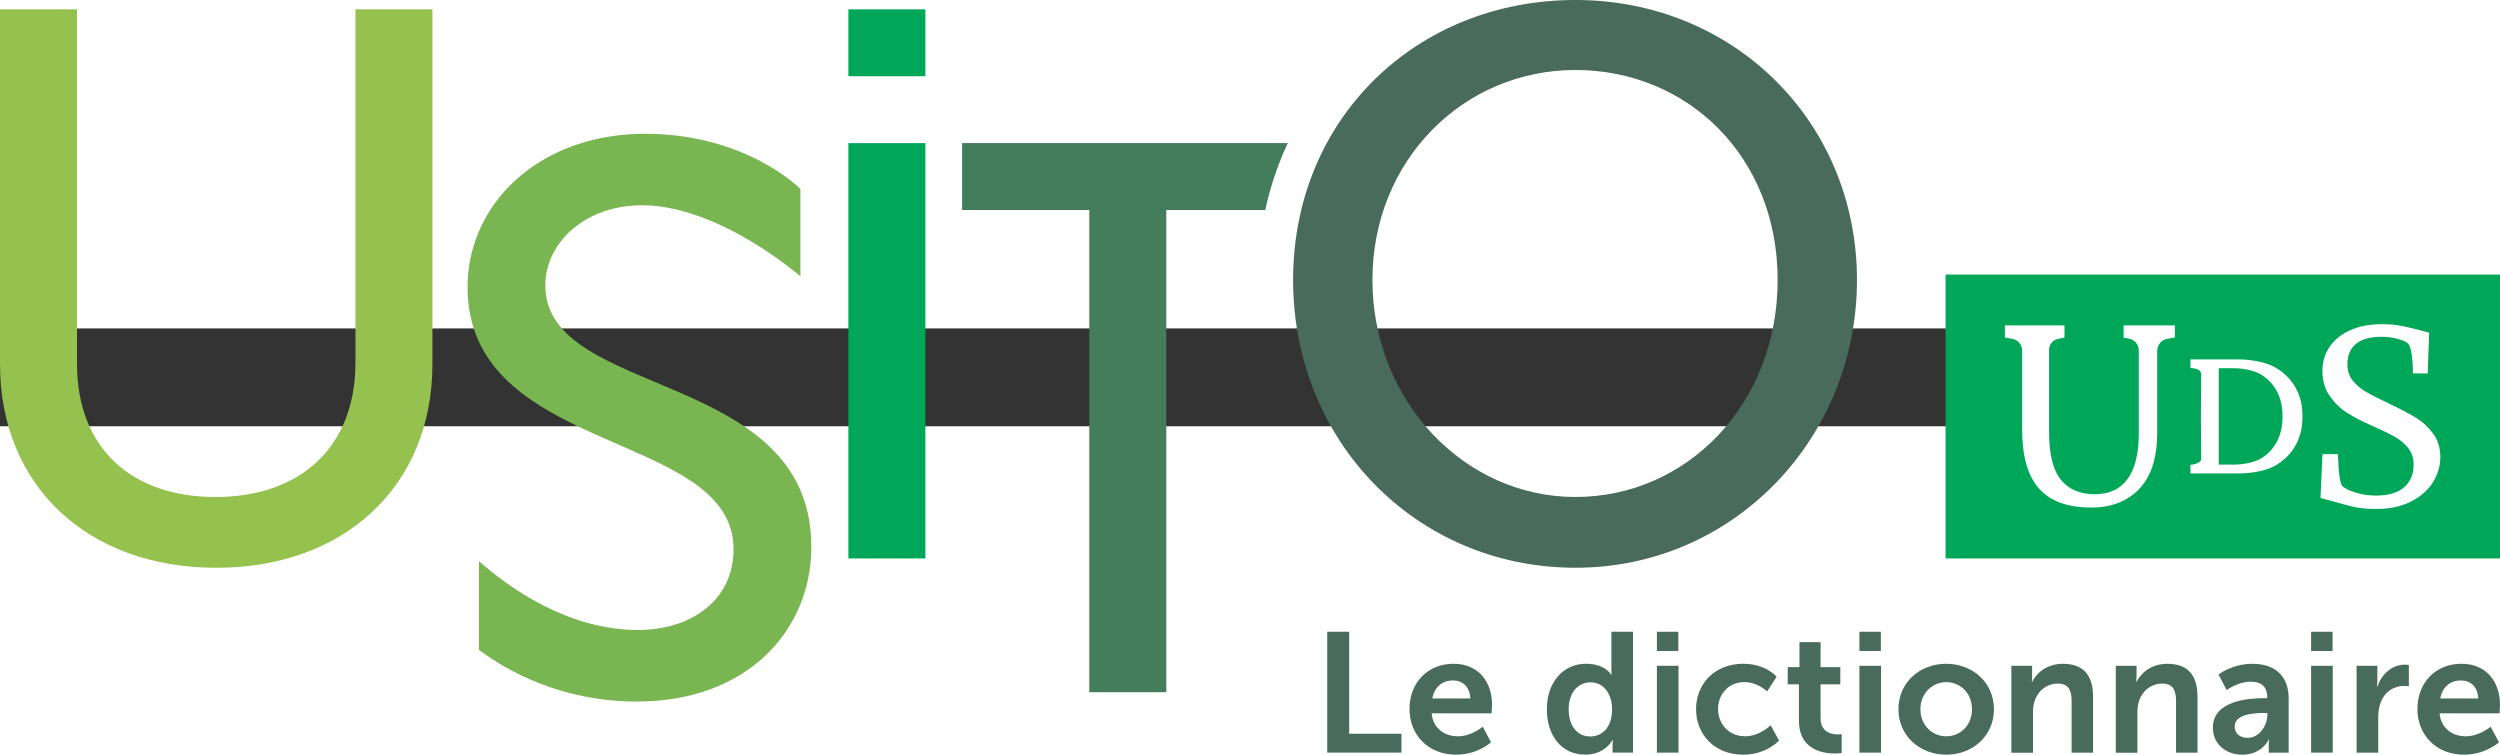 <?xml version="1.0" encoding="utf-8"?>
<svg xmlns="http://www.w3.org/2000/svg" xmlns:inkscape="http://www.inkscape.org/namespaces/inkscape" xmlns:sodipodi="http://sodipodi.sourceforge.net/DTD/sodipodi-0.dtd" xmlns:svg="http://www.w3.org/2000/svg" id="logoUsito" width="114.075" version="1.1" viewBox="0 0 880.01 34.437" height="34.437">
  
  <rect x="0" y="0" width="880.01" height="34.437" fill="#333333" stroke="none"/>
  
  <defs id="defs4">
    <style id="style2">.cls-1{fill:#00a759;}.cls-2{fill:#fff;}.cls-3{fill:#447d5c;}.cls-4{fill:#95c14e;}.cls-5{fill:#486b5d;}.cls-6{fill:#79b551;}</style>
  </defs>
  <rect class="cls-1" x="684.85" y="-18.971" width="195.16" height="99.94" id="rect6"/>
  <path class="cls-2" d="m 717.73,56.359 c -3.96,-4.47 -5.93,-11.4 -5.93,-20.79 V 7.769 c 0,-2.04 -1.47,-3.78 -3.48,-4.12 l -2.58,-0.44 v -4.27 h 20.96 v 4.27 l -2.28,0.47 c -1.83,0.37 -3.14,1.98 -3.14,3.85 V 36.509 c 0,7.74 1.38,13.32 4.14,16.73 2.76,3.41 6.73,5.12 11.91,5.12 5.18,0 9.06,-1.82 11.65,-5.46 2.59,-3.64 3.88,-8.93 3.88,-15.88 V 7.709 c 0,-1.97 -1.39,-3.68 -3.32,-4.08 l -2.02,-0.42 v -4.27 h 18.06 v 4.27 l -2.62,0.43 c -2.08,0.34 -3.61,2.14 -3.61,4.25 V 36.589 c 0,8.88 -2.11,15.51 -6.32,19.89 -4.21,4.38 -9.82,6.57 -16.82,6.57 -8.37,0 -14.53,-2.23 -18.48,-6.7 z" id="path8"/>
  <path class="cls-2" d="m 828.35,62.759 c -2.33,-0.51 -4.87,-1.28 -7.68,-2.05 -1.79,-0.49 -3.84,-1.02 -3.84,-1.02 l 0.68,-15.45 h 5.46 c 0,0 0.12,9.39 1.45,11.1 0.69,0.88 2.55,1.72 4.74,2.43 2.19,0.71 4.6,1.07 7.21,1.07 4.32,0 7.61,-0.97 9.86,-2.9 2.25,-1.93 3.37,-4.61 3.37,-8.02 0,-2.22 -0.61,-4.13 -1.84,-5.72 -1.22,-1.59 -2.85,-2.96 -4.87,-4.1 -2.02,-1.14 -4.8,-2.48 -8.32,-4.01 -3.19,-1.42 -5.96,-2.87 -8.32,-4.35 -2.36,-1.48 -4.41,-3.46 -6.15,-5.93 -1.74,-2.48 -2.6,-5.45 -2.6,-8.92 0,-3.13 0.84,-5.93 2.52,-8.41 1.68,-2.48 4.1,-4.42 7.26,-5.85 3.16,-1.42 6.84,-2.13 11.06,-2.13 2.62,0 4.94,0.2 6.96,0.6 2.02,0.4 4.31,0.94 6.87,1.62 1.18,0.37 2.9,0.77 2.9,0.77 L 854.56,15.829 h -5.21 c 0,0 0.07,-8.76 -1.71,-10.5 -0.61,-0.6 -1.75,-1.11 -3.54,-1.62 -1.79,-0.51 -3.74,-0.77 -5.85,-0.77 -3.93,0 -6.9,0.83 -8.92,2.48 -2.02,1.65 -3.03,4.04 -3.03,7.17 0,2.28 0.61,4.18 1.84,5.72 1.22,1.54 2.75,2.85 4.57,3.93 1.82,1.08 4.72,2.56 8.71,4.44 3.7,1.77 6.71,3.36 9.05,4.78 2.33,1.42 4.34,3.29 6.02,5.59 1.68,2.31 2.52,5.05 2.52,8.24 0,3.02 -0.84,5.92 -2.52,8.71 -1.68,2.79 -4.24,5.08 -7.68,6.87 -3.44,1.79 -7.61,2.69 -12.51,2.69 -2.96,0 -5.61,-0.26 -7.94,-0.77 z" id="path10"/>
  <path class="cls-2" d="m 807.79,20.409 c -1.78,-2.96 -4.27,-5.29 -7.46,-6.98 -3.19,-1.69 -8.38,-2.54 -12.62,-2.54 h -16.67 v 3.05 c 0,0 3.77,0 3.77,2.11 0,0 -0.08,9.4 -0.08,14.92 0,5.52 0.08,14.98 0.08,14.98 0,1.75 -3.77,2.08 -3.77,2.08 v 3.02 h 16.9 c 4.22,0 9.39,-0.85 12.55,-2.55 3.17,-1.7 5.62,-4.04 7.36,-7.01 1.74,-2.97 2.61,-6.34 2.61,-10.11 v -0.8 c 0,-3.82 -0.89,-7.22 -2.68,-10.18 z m -4.34,10.91 c 0,3.19 -0.66,6.03 -1.98,8.54 -1.32,2.51 -3.19,4.48 -5.59,5.92 -2.41,1.44 -6.33,2.16 -9.54,2.16 H 781 v -33.94 h 5.16 c 3.22,0 7.17,0.71 9.59,2.14 2.42,1.43 4.31,3.4 5.67,5.9 1.36,2.5 2.03,5.37 2.03,8.6 z" id="path12"/>
  <path class="cls-4" d="m 0.01,-112.321 h 27.1 v 124.84 c 0,29.57 19.16,46.82 48.73,46.82 29.57,0 49.28,-17.25 49.28,-47.36 v -124.3 h 27.1 v 124.84 c 0,42.98 -30.94,71.73 -76.11,71.73 C 30.94,84.249 0,55.509 0,12.519 v -124.84 z" id="path14"/>
  <path class="cls-5" d="m 554.56,-115.611 c 55.85,0 99.1,42.98 99.1,98.56 0,55.58 -43.26,101.29 -99.1,101.29 -55.84,0 -99.38,-44.35 -99.38,-101.29 0,-56.94 43.53,-98.56 99.38,-98.56 z m 0,174.94 c 39.42,0 71.18,-32.85 71.18,-76.38 0,-43.53 -31.76,-73.92 -71.18,-73.92 -39.42,0 -71.46,31.76 -71.46,73.92 0,42.16 32.03,76.38 71.46,76.38 z" id="path16"/>
  <path class="cls-1" d="m 298.64,-65.231 h 27.1 v 146.2 h -27.1 z m 0,-47.09 h 27.1 v 23.54 h -27.1 z" id="path18"/>
  <path class="cls-6" d="m 191.96,-15.141 c 0,-15.33 14.52,-28.66 35.04,-28.2 26.84,0.6 54.75,25 54.75,25 v -30.74 c 0,0 -18.89,-19.44 -54.75,-19.44 -27.99,0 -49.78,14.1 -58.39,34.3 -2.59,6.07 -4.03,12.68 -4.03,19.64 0,7.43 1.47,13.8 4.03,19.32 17.94,38.62 89.6,36.29 89.6,72.94 0,18.34 -15.33,28.42 -33.4,28.47 -24.63,0.06 -45.26,-14.56 -56.2,-24.21 v 31.22 c 10.1,7.52 29.06,18.18 55.65,18.18 38.33,0 61.33,-24.64 61.33,-54.48 0,-62.69 -93.63,-52.02 -93.63,-91.99 z" id="path20"/>
  <path class="cls-3" d="M 453.31,-65.241 H 338.66 v 23.54 h 44.78 v 169.74 h 27.1 v -169.73 h 34.83 c 1.79,-8.26 4.46,-16.14 7.94,-23.54 z" id="path22"/>
  <path class="cls-5" d="m 467.19,106.769 h 7.73 v 35.9 h 18.4 v 6.65 h -26.13 z" id="path24"/>
  <path class="cls-5" d="m 511.67,118.039 c 8.81,0 13.55,6.41 13.55,14.5 0,0.9 -0.18,2.94 -0.18,2.94 h -21.1 c 0.48,5.34 4.62,8.09 9.17,8.09 4.91,0 8.81,-3.36 8.81,-3.36 l 2.94,5.45 c 0,0 -4.68,4.38 -12.29,4.38 -10.13,0 -16.42,-7.31 -16.42,-16 0,-9.41 6.42,-16 15.52,-16 z m 5.87,12.22 c -0.12,-4.13 -2.7,-6.35 -6.05,-6.35 -3.9,0 -6.59,2.4 -7.31,6.35 h 13.37 z" id="path26"/>
  <path class="cls-5" d="m 558.35,118.039 c 6.72,0 8.81,3.89 8.81,3.89 h 0.12 c 0,0 -0.06,-0.78 -0.06,-1.74 v -13.42 h 7.61 v 42.55 h -7.19 v -2.52 c 0,-1.14 0.12,-1.98 0.12,-1.98 h -0.12 c 0,0 -2.58,5.21 -9.59,5.21 -8.27,0 -13.55,-6.53 -13.55,-16 0,-9.47 5.75,-16 13.84,-16 z m 1.44,25.59 c 3.95,0 7.67,-2.88 7.67,-9.65 0,-4.74 -2.52,-9.41 -7.61,-9.41 -4.2,0 -7.67,3.42 -7.67,9.47 0,6.05 3.12,9.59 7.61,9.59 z" id="path28"/>
  <path class="cls-5" d="m 583.23,106.769 h 7.55 v 6.77 h -7.55 z m 0,11.98 h 7.61 v 30.57 h -7.61 z" id="path30"/>
  <path class="cls-5" d="m 613.63,118.039 c 7.97,0 11.75,4.55 11.75,4.55 l -3.36,5.21 c 0,0 -3.17,-3.3 -7.97,-3.3 -5.63,0 -9.29,4.26 -9.29,9.47 0,5.21 3.72,9.59 9.53,9.59 5.15,0 8.99,-3.89 8.99,-3.89 l 2.94,5.39 c 0,0 -4.38,4.98 -12.59,4.98 -10.13,0 -16.61,-7.13 -16.61,-16 0,-8.87 6.48,-16 16.61,-16 z" id="path32"/>
  <path class="cls-5" d="m 633.24,125.289 h -3.96 v -6.06 h 4.14 v -8.81 h 7.43 v 8.81 h 6.95 v 6.06 h -6.95 v 11.87 c 0,5.04 3.95,5.75 6.05,5.75 0.84,0 1.38,-0.12 1.38,-0.12 v 6.65 c 0,0 -0.9,0.18 -2.34,0.18 -4.26,0 -12.71,-1.26 -12.71,-11.51 v -12.83 z" id="path34"/>
  <path class="cls-5" d="m 654.52,106.769 h 7.55 v 6.77 h -7.55 z m 0,11.98 h 7.61 v 30.57 h -7.61 z" id="path36"/>
  <path class="cls-5" d="m 685.04,118.039 c 9.35,0 16.84,6.65 16.84,16 0,9.35 -7.49,16 -16.78,16 -9.29,0 -16.84,-6.59 -16.84,-16 0,-9.41 7.49,-16 16.78,-16 z m 0.06,25.53 c 4.91,0 9.05,-3.83 9.05,-9.53 0,-5.7 -4.14,-9.53 -9.05,-9.53 -4.91,0 -9.11,3.9 -9.11,9.53 0,5.63 4.14,9.53 9.11,9.53 z" id="path38"/>
  <path class="cls-5" d="m 708,118.759 h 7.31 v 3.54 c 0,1.14 -0.12,2.1 -0.12,2.1 h 0.12 c 1.32,-2.58 4.67,-6.35 10.85,-6.35 6.77,0 10.61,3.54 10.61,11.63 v 19.66 h -7.55 v -18.1 c 0,-3.71 -0.96,-6.23 -4.85,-6.23 -3.89,0 -7.07,2.58 -8.21,6.23 -0.42,1.26 -0.54,2.64 -0.54,4.08 v 14.03 h -7.61 v -30.57 z" id="path40"/>
  <path class="cls-5" d="m 744.76,118.759 h 7.31 v 3.54 c 0,1.14 -0.12,2.1 -0.12,2.1 h 0.12 c 1.32,-2.58 4.67,-6.35 10.85,-6.35 6.77,0 10.61,3.54 10.61,11.63 v 19.66 h -7.55 v -18.1 c 0,-3.71 -0.96,-6.23 -4.85,-6.23 -3.89,0 -7.07,2.58 -8.21,6.23 -0.42,1.26 -0.54,2.64 -0.54,4.08 v 14.03 h -7.61 v -30.57 z" id="path42"/>
  <path class="cls-5" d="m 797.04,130.149 h 1.02 v -0.42 c 0,-4.02 -2.52,-5.39 -5.87,-5.39 -4.37,0 -8.39,2.94 -8.39,2.94 l -2.88,-5.45 c 0,0 4.74,-3.78 11.99,-3.78 8.03,0 12.71,4.43 12.71,12.17 v 19.12 h -7.01 v -2.52 c 0,-1.2 0.12,-2.16 0.12,-2.16 h -0.12 c 0.06,0 -2.34,5.39 -9.29,5.39 -5.46,0 -10.37,-3.42 -10.37,-9.53 0,-9.71 13.13,-10.37 18.1,-10.37 z m -5.82,13.97 c 4.02,0 6.89,-4.32 6.89,-8.03 v -0.72 h -1.32 c -3.9,0 -10.19,0.54 -10.19,4.8 0,2.04 1.5,3.95 4.61,3.95 z" id="path44"/>
  <path class="cls-5" d="m 813.52,106.769 h 7.55 v 6.77 h -7.55 z m 0,11.98 h 7.61 v 30.57 h -7.61 z" id="path46"/>
  <path class="cls-5" d="m 829.53,118.759 h 7.31 v 5.28 c 0,1.14 -0.12,2.16 -0.12,2.16 h 0.12 c 1.38,-4.38 5.04,-7.85 9.71,-7.85 0.72,0 1.38,0.12 1.38,0.12 v 7.49 c 0,0 -0.78,-0.12 -1.8,-0.12 -3.24,0 -6.89,1.86 -8.33,6.41 -0.48,1.5 -0.66,3.18 -0.66,4.98 v 12.11 h -7.61 v -30.57 z" id="path48"/>
  <path class="cls-5" d="m 866.46,118.039 c 8.81,0 13.55,6.41 13.55,14.5 0,0.9 -0.18,2.94 -0.18,2.94 h -21.1 c 0.48,5.34 4.62,8.09 9.17,8.09 4.91,0 8.81,-3.36 8.81,-3.36 l 2.94,5.45 c 0,0 -4.68,4.38 -12.29,4.38 -10.13,0 -16.42,-7.31 -16.42,-16 0,-9.41 6.42,-16 15.52,-16 z m 5.87,12.22 c -0.12,-4.13 -2.7,-6.35 -6.05,-6.35 -3.9,0 -6.59,2.4 -7.31,6.35 h 13.37 z" id="path50"/>
</svg>